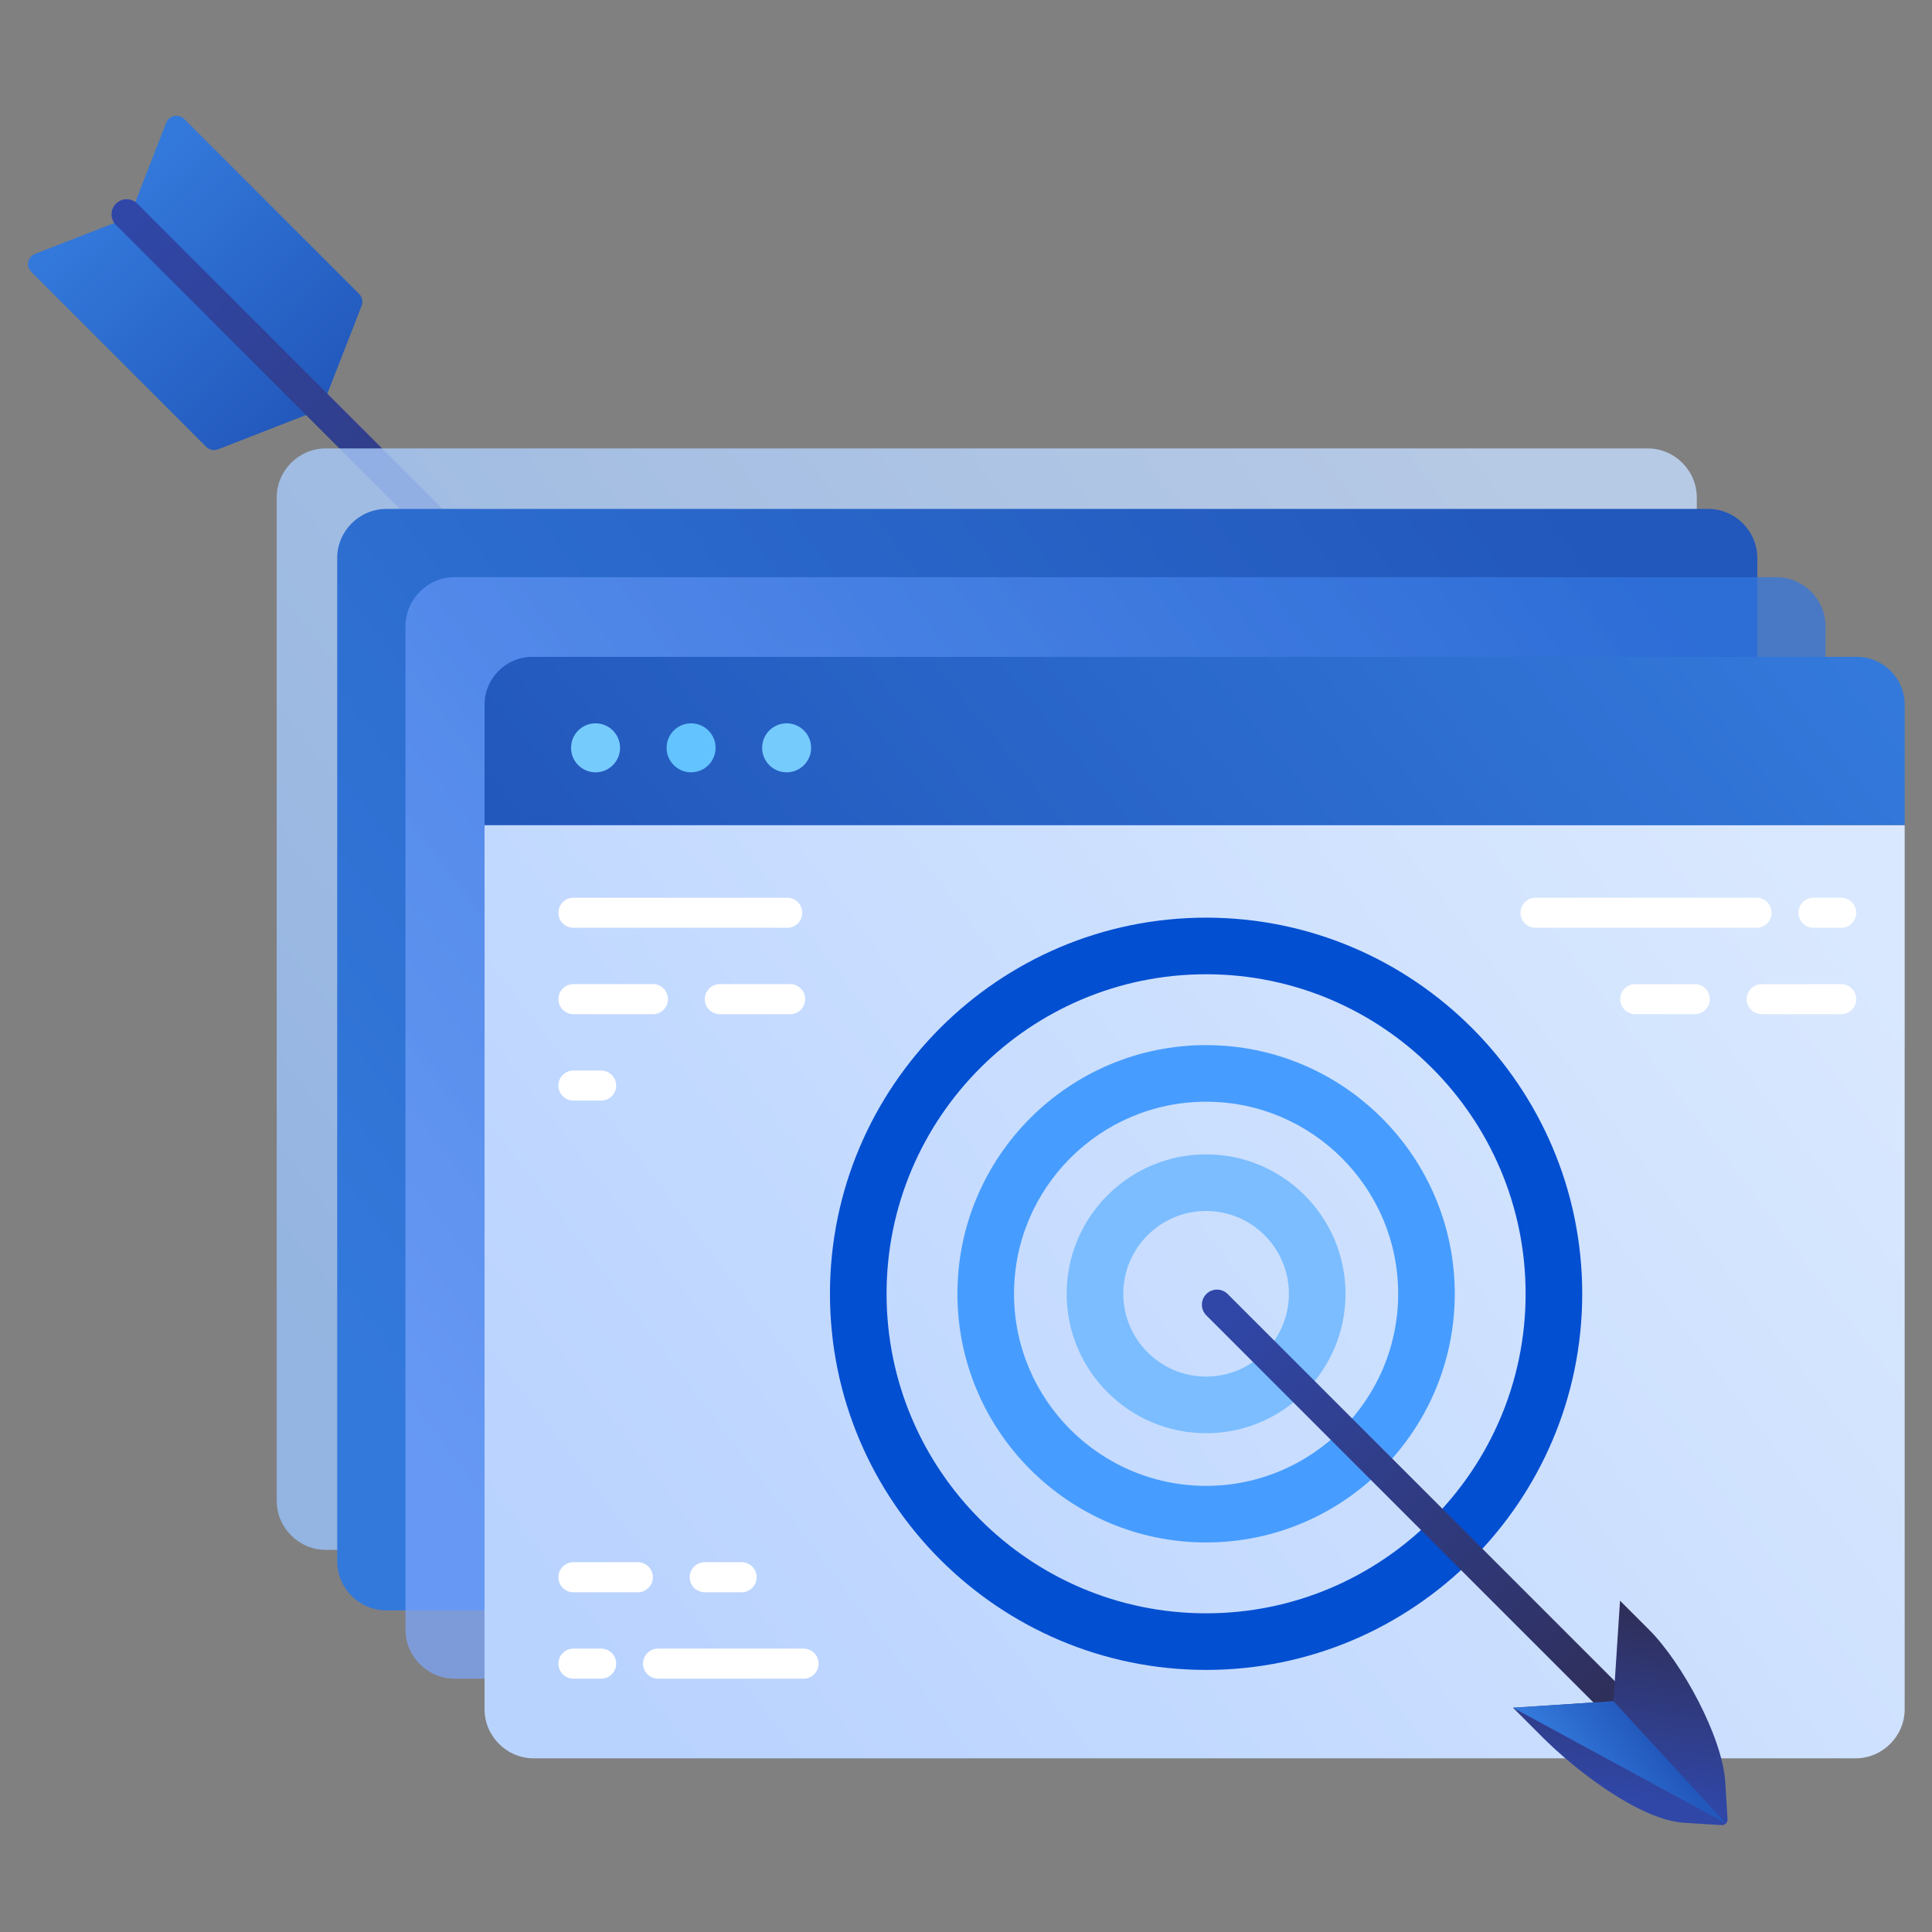 <svg xmlns="http://www.w3.org/2000/svg" xmlns:xlink="http://www.w3.org/1999/xlink" id="Layer_2" viewBox="0 0 512 512" xml:space="preserve"><rect x="0" y="0" width="512" height="512" fill="#808080" stroke="none"/><g><linearGradient gradientUnits="userSpaceOnUse" id="SVGID_1_" x1="29.385" x2="84.425" y1="50.505" y2="110.767"><stop offset="0" style="stop-color:#3379DB"></stop><stop offset="1" style="stop-color:#2257BB"></stop></linearGradient><path d="M95.829,81.028l-10.193,26.179c-0.298,0.766-0.904,1.371-1.669,1.669L57.787,119.07   c-1.085,0.422-2.316,0.164-3.139-0.659L8.313,72.075c-1.498-1.498-0.964-4.04,1.01-4.809l23.776-9.258   c0.766-0.298,1.371-0.904,1.669-1.669l9.258-23.776c0.768-1.974,3.311-2.508,4.809-1.01l46.335,46.335   C95.992,78.712,96.251,79.943,95.829,81.028z" fill="url(#SVGID_1_)"></path><linearGradient gradientUnits="userSpaceOnUse" id="SVGID_2_" x1="31.081" x2="206.703" y1="56.895" y2="227.577"><stop offset="0" style="stop-color:#3047A8"></stop><stop offset="1" style="stop-color:#2F2F5B"></stop></linearGradient><path d="M33.557,52.797c1.023,0,2.048,0.391,2.828,1.171l178.027,178.027c1.562,1.562,1.562,4.095,0,5.657   c-1.561,1.562-4.096,1.562-5.656,0L30.728,59.626c-1.562-1.562-1.562-4.095,0-5.657C31.509,53.188,32.533,52.797,33.557,52.797z" fill="url(#SVGID_2_)"></path><g><linearGradient gradientUnits="userSpaceOnUse" id="SVGID_3_" x1="104.805" x2="423.979" y1="384.214" y2="140.942"><stop offset="0" style="stop-color:#99C1F9"></stop><stop offset="1" style="stop-color:#C4DCFE"></stop></linearGradient><path d="M436.644,410.735H86.351c-7.164,0-13.025-5.861-13.025-13.025v-265.85    c0-7.164,5.861-13.025,13.025-13.025h350.293c7.164,0,13.025,5.861,13.025,13.025v265.85    C449.669,404.873,443.807,410.735,436.644,410.735z" fill="url(#SVGID_3_)" opacity="0.8"></path><linearGradient gradientUnits="userSpaceOnUse" id="SVGID_4_" x1="120.842" x2="440.015" y1="400.251" y2="156.978"><stop offset="0" style="stop-color:#3379DB"></stop><stop offset="1" style="stop-color:#2257BB"></stop></linearGradient><path d="M452.68,426.771H102.387c-7.164,0-13.025-5.861-13.025-13.025v-265.85    c0-7.164,5.861-13.025,13.025-13.025H452.68c7.164,0,13.025,5.861,13.025,13.025v265.85    C465.705,420.91,459.844,426.771,452.68,426.771z" fill="url(#SVGID_4_)"></path><linearGradient gradientUnits="userSpaceOnUse" id="SVGID_5_" x1="138.932" x2="458.105" y1="418.341" y2="175.068"><stop offset="0" style="stop-color:#7DA7FF"></stop><stop offset="1" style="stop-color:#3276E2"></stop></linearGradient><path d="M470.77,444.861H120.477c-7.164,0-13.025-5.861-13.025-13.025v-265.85    c0-7.164,5.861-13.025,13.025-13.025H470.77c7.164,0,13.025,5.861,13.025,13.025v265.85    C483.795,439,477.934,444.861,470.77,444.861z" fill="url(#SVGID_5_)" opacity="0.7"></path><g><g><g><g><linearGradient gradientUnits="userSpaceOnUse" id="SVGID_6_" x1="167.715" x2="471.964" y1="452.485" y2="220.587"><stop offset="0" style="stop-color:#B9D3FF"></stop><stop offset="1" style="stop-color:#D9E8FE"></stop></linearGradient><path d="M491.731,465.975H141.438c-7.164,0-13.025-5.861-13.025-13.025V218.653h376.343V452.95        C504.756,460.114,498.895,465.975,491.731,465.975z" fill="url(#SVGID_6_)"></path><linearGradient gradientUnits="userSpaceOnUse" id="SVGID_7_" x1="436.414" x2="194.497" y1="101.453" y2="299.802"><stop offset="0" style="stop-color:#3379DB"></stop><stop offset="1" style="stop-color:#2257BB"></stop></linearGradient><path d="M492.117,174.074H141.052c-6.952,0-12.639,5.688-12.639,12.639v31.939h376.343v-31.939        C504.756,179.762,499.068,174.074,492.117,174.074z" fill="url(#SVGID_7_)"></path><circle cx="157.828" cy="198.182" fill="#76CBFD" r="6.492"></circle><circle cx="183.146" cy="198.182" fill="#63C3FF" r="6.492"></circle><circle cx="208.465" cy="198.182" fill="#76CBFD" r="6.492"></circle></g></g></g></g></g><g><path d="M319.627,305.918c-20.374,0-36.949,16.575-36.949,36.949c0,20.374,16.575,36.949,36.949,36.949    c20.373,0,36.948-16.575,36.948-36.949C356.575,322.493,340,305.918,319.627,305.918z M319.627,364.816    c-12.103,0-21.949-9.846-21.949-21.949c0-12.103,9.847-21.949,21.949-21.949s21.948,9.846,21.948,21.949    C341.575,354.969,331.729,364.816,319.627,364.816z" fill="#7BBDFF"></path><path d="M319.627,276.966c-36.338,0-65.901,29.563-65.901,65.9c0,36.338,29.563,65.901,65.901,65.901    s65.9-29.563,65.9-65.901C385.527,306.529,355.964,276.966,319.627,276.966z M319.627,393.767    c-28.067,0-50.901-22.834-50.901-50.901c0-28.066,22.834-50.9,50.901-50.9c28.066,0,50.9,22.834,50.9,50.9    C370.527,370.933,347.693,393.767,319.627,393.767z" fill="#479DFF"></path><path d="M319.627,243.188c-54.963,0-99.679,44.715-99.679,99.678s44.716,99.678,99.679,99.678    s99.678-44.715,99.678-99.678S374.589,243.188,319.627,243.188z M319.627,427.545c-46.692,0-84.679-37.986-84.679-84.678    s37.986-84.678,84.679-84.678c46.691,0,84.678,37.986,84.678,84.678S366.318,427.545,319.627,427.545z" fill="#024FD1"></path></g><g><linearGradient gradientUnits="userSpaceOnUse" id="SVGID_8_" x1="324.239" x2="426.053" y1="347.48" y2="449.294"><stop offset="0" style="stop-color:#3047A8"></stop><stop offset="1" style="stop-color:#2F2F5B"></stop></linearGradient><path d="M322.516,341.757c1.024,0,2.047,0.391,2.829,1.171L436.9,454.484c1.562,1.562,1.562,4.095,0,5.657    c-1.562,1.562-4.095,1.562-5.657,0L319.687,348.586c-1.562-1.562-1.562-4.095,0-5.657    C320.469,342.148,321.492,341.757,322.516,341.757z" fill="url(#SVGID_8_)"></path><linearGradient gradientTransform="matrix(0.707 -0.707 0.707 0.707 783.313 516.205)" gradientUnits="userSpaceOnUse" id="SVGID_9_" x1="-222.887" x2="-184.443" y1="-279.327" y2="-308.629"><stop offset="0" style="stop-color:#3047A8"></stop><stop offset="1" style="stop-color:#2F2F5B"></stop></linearGradient><path d="M457.213,472.286l0.606,9.824c0.055,0.885-0.678,1.618-1.563,1.563l-9.824-0.606    c-12.075-0.745-29.157-14.186-37.712-22.741l-7.762-7.762l26.631-1.734l1.734-26.631l7.762,7.762    C445.64,440.515,456.468,460.21,457.213,472.286z" fill="url(#SVGID_9_)"></path><linearGradient gradientUnits="userSpaceOnUse" id="SVGID_10_" x1="420.331" x2="438.355" y1="474.641" y2="460.903"><stop offset="0" style="stop-color:#3379DB"></stop><stop offset="1" style="stop-color:#2257BB"></stop></linearGradient><polygon fill="url(#SVGID_10_)" points="427.588,450.829 457.402,483.229 400.957,452.564   "></polygon></g><g><path d="M159.313,291.66h-7.354c-2.199,0-3.982-1.783-3.982-3.982l0,0c0-2.199,1.783-3.982,3.982-3.982h7.354    c2.199,0,3.982,1.783,3.982,3.982l0,0C163.295,289.877,161.512,291.66,159.313,291.66z" fill="#FFFFFF"></path><path d="M173.032,268.766H151.96c-2.199,0-3.982-1.783-3.982-3.982v0c0-2.199,1.783-3.982,3.982-3.982h21.072    c2.199,0,3.982,1.783,3.982,3.982v0C177.013,266.983,175.23,268.766,173.032,268.766z" fill="#FFFFFF"></path><path d="M209.4,268.766h-18.64c-2.199,0-3.982-1.783-3.982-3.982v0c0-2.199,1.783-3.982,3.982-3.982h18.64    c2.199,0,3.982,1.783,3.982,3.982v0C213.381,266.983,211.599,268.766,209.4,268.766z" fill="#FFFFFF"></path><path d="M208.622,245.872H151.96c-2.199,0-3.982-1.783-3.982-3.982v0c0-2.199,1.783-3.982,3.982-3.982h56.663    c2.199,0,3.982,1.783,3.982,3.982v0C212.604,244.089,210.821,245.872,208.622,245.872z" fill="#FFFFFF"></path></g><g><path d="M159.313,444.861h-7.354c-2.199,0-3.982-1.783-3.982-3.982l0,0c0-2.199,1.783-3.982,3.982-3.982h7.354    c2.199,0,3.982,1.783,3.982,3.982l0,0C163.295,443.079,161.512,444.861,159.313,444.861z" fill="#FFFFFF"></path><path d="M212.957,444.861h-38.575c-2.199,0-3.982-1.783-3.982-3.982l0,0c0-2.199,1.783-3.982,3.982-3.982h38.575    c2.199,0,3.982,1.783,3.982,3.982l0,0C216.939,443.079,215.156,444.861,212.957,444.861z" fill="#FFFFFF"></path><path d="M169.032,421.967H151.96c-2.199,0-3.982-1.783-3.982-3.982v0c0-2.199,1.783-3.982,3.982-3.982h17.072    c2.199,0,3.982,1.783,3.982,3.982v0C173.013,420.185,171.23,421.967,169.032,421.967z" fill="#FFFFFF"></path><path d="M196.538,421.967h-9.778c-2.199,0-3.982-1.783-3.982-3.982v0c0-2.199,1.783-3.982,3.982-3.982h9.778    c2.199,0,3.982,1.783,3.982,3.982v0C200.519,420.185,198.737,421.967,196.538,421.967z" fill="#FFFFFF"></path></g><g><path d="M480.582,237.909h7.354c2.199,0,3.982,1.783,3.982,3.982v0c0,2.199-1.783,3.982-3.982,3.982h-7.354    c-2.199,0-3.982-1.783-3.982-3.982v0C476.601,239.692,478.383,237.909,480.582,237.909z" fill="#FFFFFF"></path><path d="M406.939,237.909h58.575c2.199,0,3.982,1.783,3.982,3.982v0c0,2.199-1.783,3.982-3.982,3.982h-58.575    c-2.199,0-3.982-1.783-3.982-3.982v0C402.957,239.692,404.74,237.909,406.939,237.909z" fill="#FFFFFF"></path><path d="M466.864,260.803h21.072c2.199,0,3.982,1.783,3.982,3.982v0c0,2.199-1.783,3.982-3.982,3.982h-21.072    c-2.199,0-3.982-1.783-3.982-3.982v0C462.883,262.586,464.665,260.803,466.864,260.803z" fill="#FFFFFF"></path><path d="M433.358,260.803h15.778c2.199,0,3.982,1.783,3.982,3.982v0c0,2.199-1.783,3.982-3.982,3.982h-15.778    c-2.199,0-3.982-1.783-3.982-3.982v0C429.377,262.586,431.159,260.803,433.358,260.803z" fill="#FFFFFF"></path></g></g></svg>